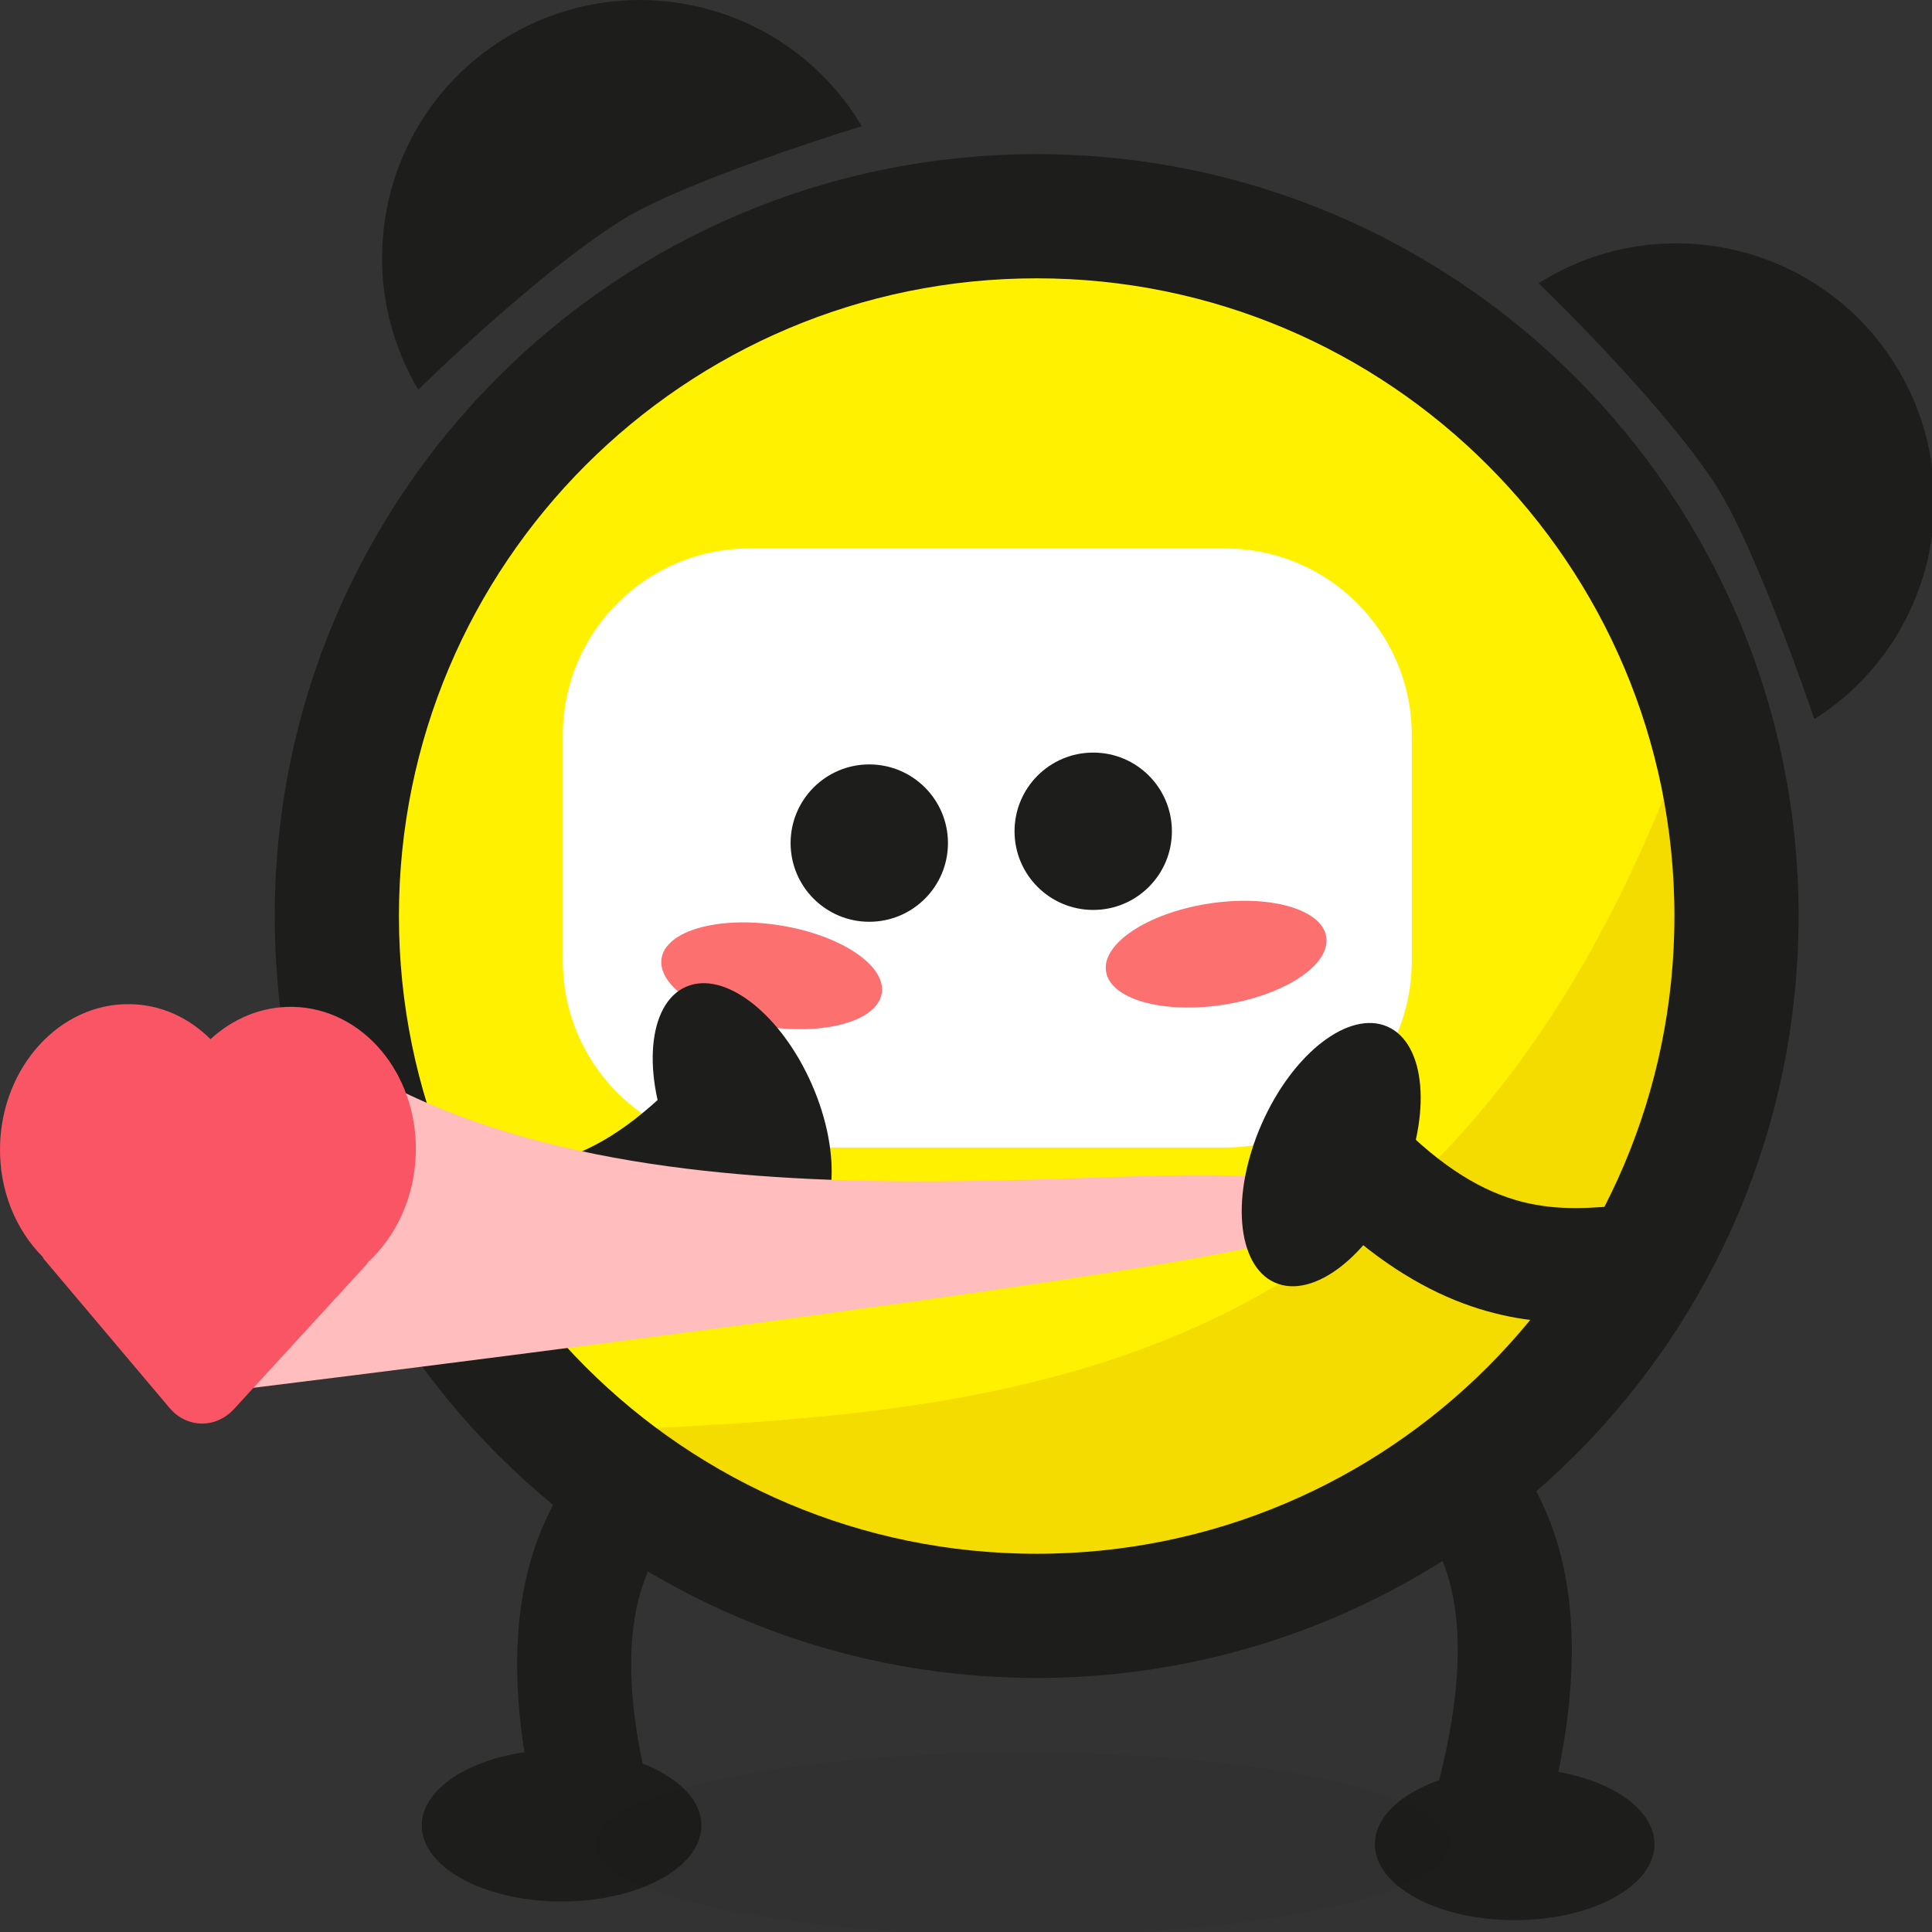 <svg width="56" height="56" viewBox="0 0 56 56" fill="none" xmlns="http://www.w3.org/2000/svg">
<rect x="0" y="0" width="56" height="56" fill="#333333" stroke="none"/>
<g clip-path="url(#clip0_1099_375)">
<path d="M44.686 53.318L41.499 52.404C42.648 48.403 42.483 45.563 41.013 43.953C38.773 41.503 33.902 42.361 33.854 42.372L33.224 39.115C33.497 39.06 39.94 37.87 43.459 41.713C45.761 44.233 46.174 48.134 44.686 53.318Z" fill="#1D1D1B"/>
<path d="M15.864 53.738C14.376 48.554 14.788 44.649 17.091 42.133C20.609 38.286 27.053 39.48 27.326 39.535L26.699 42.792C26.652 42.785 21.785 41.901 19.53 44.38C18.064 45.99 17.902 48.831 19.051 52.824L15.864 53.738Z" fill="#1D1D1B"/>
<path d="M43.905 55.657C46.143 55.657 47.957 54.671 47.957 53.454C47.957 52.237 46.143 51.251 43.905 51.251C41.666 51.251 39.852 52.237 39.852 53.454C39.852 54.671 41.666 55.657 43.905 55.657Z" fill="#1D1D1B"/>
<path d="M16.277 55.116C18.515 55.116 20.329 54.129 20.329 52.913C20.329 51.696 18.515 50.709 16.277 50.709C14.039 50.709 12.224 51.696 12.224 52.913C12.224 54.129 14.039 55.116 16.277 55.116Z" fill="#1D1D1B"/>
<path opacity="0.05" d="M29.636 56.099C36.468 56.099 42.007 54.912 42.007 53.447C42.007 51.982 36.468 50.794 29.636 50.794C22.803 50.794 17.264 51.982 17.264 53.447C17.264 54.912 22.803 56.099 29.636 56.099Z" fill="black"/>
<path d="M30.048 46.837C41.252 46.837 50.334 37.755 50.334 26.552C50.334 15.349 41.252 6.267 30.048 6.267C18.845 6.267 9.763 15.349 9.763 26.552C9.763 37.755 18.845 46.837 30.048 46.837Z" fill="#FFF100"/>
<path opacity="0.3" d="M16.579 41.503C29.216 40.928 42.921 40.6 49.656 19.117C52.868 40.6 34.447 46.605 34.447 46.605L18.789 44.211L15.842 40.6" fill="#D9A900"/>
<path d="M30.048 46.837C41.252 46.837 50.334 37.755 50.334 26.552C50.334 15.349 41.252 6.267 30.048 6.267C18.845 6.267 9.763 15.349 9.763 26.552C9.763 37.755 18.845 46.837 30.048 46.837Z" stroke="#1D1D1B" stroke-width="3.6" stroke-miterlimit="10"/>
<path d="M35.512 33.261H21.722C18.734 33.261 16.314 30.841 16.314 27.853V21.306C16.314 18.318 18.734 15.897 21.722 15.897H35.512C38.5 15.897 40.921 18.318 40.921 21.306V27.853C40.921 30.841 38.5 33.261 35.512 33.261Z" fill="white"/>
<path d="M25.196 26.718C26.456 26.718 27.477 25.697 27.477 24.437C27.477 23.178 26.456 22.157 25.196 22.157C23.937 22.157 22.916 23.178 22.916 24.437C22.916 25.697 23.937 26.718 25.196 26.718Z" fill="#1D1D1B"/>
<path d="M31.688 26.375C32.947 26.375 33.968 25.354 33.968 24.095C33.968 22.835 32.947 21.814 31.688 21.814C30.428 21.814 29.407 22.835 29.407 24.095C29.407 25.354 30.428 26.375 31.688 26.375Z" fill="#1D1D1B"/>
<path d="M24.979 3.658C22.872 0.111 18.285 -1.057 14.733 1.05C11.181 3.157 10.017 7.744 12.125 11.296C12.125 11.296 15.496 7.965 18.023 6.381C19.895 5.209 24.979 3.658 24.979 3.658Z" fill="#1D1D1B"/>
<path d="M52.589 20.845C56.077 18.638 57.116 14.022 54.91 10.533C52.703 7.044 48.086 6.005 44.597 8.212C44.597 8.212 48.02 11.487 49.674 13.97C50.897 15.805 52.589 20.845 52.589 20.845Z" fill="#1D1D1B"/>
<path d="M22.135 29.747C23.898 30.026 25.43 29.597 25.558 28.789C25.686 27.981 24.361 27.1 22.599 26.821C20.836 26.542 19.303 26.971 19.176 27.778C19.048 28.586 20.373 29.467 22.135 29.747Z" fill="#FC7070"/>
<path d="M35.481 29.12C37.243 28.843 38.569 27.963 38.442 27.155C38.315 26.347 36.783 25.917 35.02 26.194C33.258 26.472 31.932 27.351 32.059 28.16C32.186 28.968 33.718 29.398 35.481 29.12Z" fill="#FC7070"/>
<path d="M23.143 36.023C24.257 35.534 24.43 33.476 23.53 31.427C22.629 29.378 20.996 28.114 19.883 28.603C18.768 29.093 18.595 31.151 19.496 33.2C20.396 35.249 22.029 36.513 23.143 36.023Z" fill="#1D1D1B"/>
<path d="M14.472 37.185C13.786 37.185 13.153 37.122 12.574 37.067C12.206 37.03 11.86 36.997 11.546 36.986L11.668 33.674C12.077 33.688 12.489 33.729 12.891 33.766C14.943 33.961 16.877 34.149 19.644 31.323L22.013 33.644C19.095 36.625 16.549 37.185 14.472 37.185Z" fill="#1D1D1B"/>
<path d="M37.062 34.232C33.523 33.366 17.868 36.411 9.303 30.244C8.31 29.528 4.911 40.526 4.911 40.526C4.911 40.526 36.158 36.731 37.4 35.818C38.595 34.944 37.53 34.347 37.062 34.232Z" fill="#FFBDBD"/>
<path d="M12.052 33.417C12.109 31.114 10.511 29.218 8.481 29.184C7.581 29.171 6.754 29.522 6.101 30.121C5.48 29.5 4.668 29.119 3.768 29.106C1.744 29.071 0.058 30.91 0.001 33.213C-0.029 34.493 0.454 35.642 1.23 36.423C1.245 36.445 1.25 36.466 1.266 36.488L4.909 40.804C5.413 41.402 6.256 41.42 6.79 40.834L10.629 36.644C10.644 36.627 10.655 36.601 10.67 36.579C11.487 35.829 12.022 34.692 12.052 33.417Z" fill="#F95565"/>
<path d="M40.603 34.354C41.503 32.305 41.33 30.247 40.216 29.757C39.102 29.268 37.469 30.532 36.569 32.581C35.668 34.63 35.842 36.688 36.956 37.178C38.069 37.667 39.702 36.403 40.603 34.354Z" fill="#1D1D1B"/>
<path d="M45.625 38.338C43.544 38.338 41.002 37.774 38.087 34.797L40.456 32.476C43.223 35.302 45.157 35.114 47.209 34.919C47.607 34.882 48.02 34.842 48.433 34.827L48.554 38.139C48.241 38.15 47.895 38.183 47.526 38.22C46.944 38.275 46.311 38.338 45.625 38.338Z" fill="#1D1D1B"/>
</g>
<defs>
<clipPath id="clip0_1099_375">
<rect width="56" height="56" fill="white"/>
</clipPath>
</defs>
</svg>

